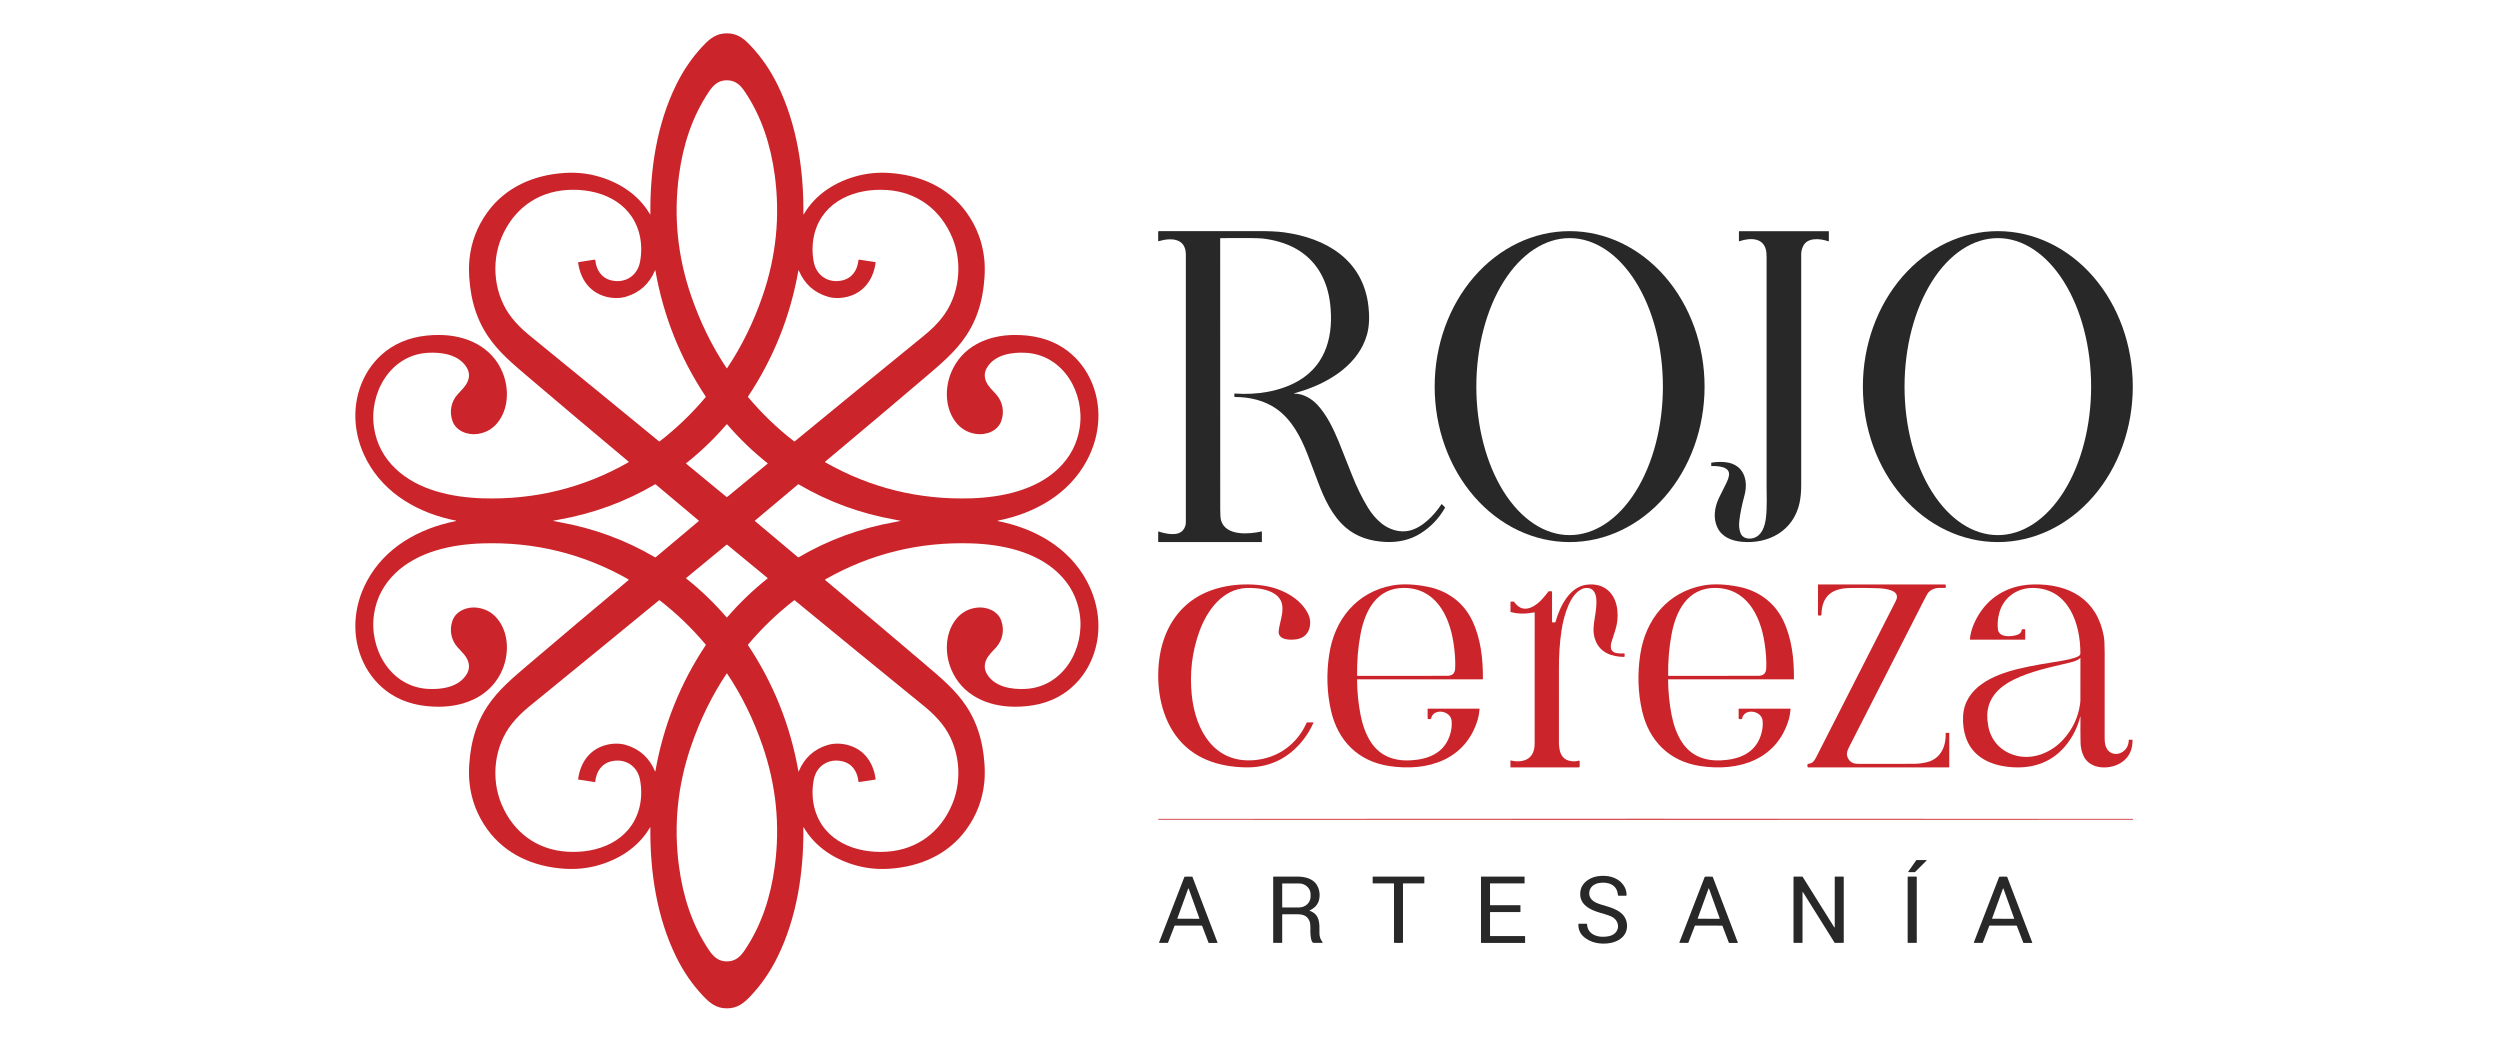 <svg xmlns="http://www.w3.org/2000/svg" width="200" height="84" viewBox="0 0 200 84" fill="none"><path d="M146.263 19.301C145.62 19.078 144.58 18.962 144.238 19.716C144.143 19.925 144.096 20.129 144.096 20.328C144.095 31.602 144.095 37.761 144.096 38.803C144.097 39.349 144.052 39.832 143.96 40.251C143.474 42.457 141.494 43.542 139.343 43.344C138.55 43.27 137.766 42.976 137.396 42.213C137.04 41.477 137.154 40.618 137.504 39.86C137.606 39.639 137.805 39.239 138.101 38.66C138.206 38.455 138.277 38.255 138.313 38.062C138.457 37.306 137.391 37.274 136.919 37.283C136.913 37.283 136.908 37.281 136.904 37.277C136.9 37.273 136.898 37.268 136.898 37.262V37.031C136.898 37.026 136.899 37.022 136.902 37.018C136.905 37.015 136.909 37.013 136.913 37.012C137.275 36.955 137.627 36.94 137.971 36.969C139.441 37.088 139.907 38.34 139.557 39.636C139.358 40.371 139.222 41.037 139.149 41.635C139.1 42.03 139.133 42.373 139.247 42.663C139.407 43.068 139.895 43.157 140.276 43.044C140.955 42.844 141.182 42.114 141.266 41.492C141.381 40.63 141.328 39.445 141.327 38.899C141.322 36.749 141.322 30.643 141.327 20.582C141.327 20.407 141.321 20.275 141.311 20.184C141.17 18.997 140.04 18.994 139.161 19.297C139.156 19.299 139.15 19.299 139.144 19.299C139.139 19.298 139.133 19.296 139.129 19.292C139.124 19.289 139.12 19.284 139.118 19.279C139.115 19.274 139.114 19.268 139.114 19.263V18.533C139.114 18.527 139.115 18.523 139.116 18.518C139.118 18.513 139.121 18.509 139.125 18.505C139.128 18.502 139.133 18.499 139.137 18.497C139.142 18.495 139.147 18.494 139.152 18.494H146.287C146.293 18.494 146.298 18.496 146.302 18.5C146.306 18.504 146.308 18.509 146.308 18.515V19.268C146.308 19.274 146.307 19.279 146.304 19.284C146.302 19.289 146.298 19.293 146.294 19.297C146.29 19.3 146.284 19.302 146.279 19.303C146.274 19.303 146.268 19.303 146.263 19.301Z" fill="#282828"></path><path d="M103.539 31.493C104.241 31.48 104.936 31.889 105.398 32.392C106.153 33.214 106.656 34.273 107.082 35.289C107.2 35.57 107.56 36.478 108.163 38.013C108.536 38.963 108.96 39.829 109.434 40.61C109.739 41.112 110.102 41.533 110.523 41.873C111.132 42.363 111.966 42.631 112.74 42.454C113.793 42.214 114.732 41.219 115.324 40.33C115.325 40.328 115.326 40.327 115.328 40.326C115.329 40.325 115.331 40.325 115.332 40.324C115.334 40.324 115.336 40.324 115.337 40.325C115.339 40.325 115.34 40.326 115.341 40.328L115.606 40.592C115.609 40.595 115.61 40.598 115.611 40.602C115.611 40.605 115.61 40.609 115.609 40.611C115.107 41.489 114.44 42.184 113.606 42.696C112.791 43.197 111.849 43.403 110.858 43.357C109.656 43.301 108.547 42.971 107.645 42.191C106.581 41.27 105.945 39.914 105.434 38.545C105.052 37.521 104.77 36.774 104.586 36.306C104.052 34.942 103.328 33.558 102.111 32.704C101.159 32.036 99.989 31.762 98.794 31.759C98.782 31.758 98.769 31.753 98.761 31.744C98.752 31.735 98.747 31.723 98.747 31.711V31.526C98.747 31.52 98.748 31.514 98.75 31.508C98.753 31.503 98.756 31.497 98.76 31.494C98.765 31.489 98.77 31.486 98.776 31.484C98.781 31.482 98.787 31.482 98.793 31.482C100.498 31.608 102.411 31.33 103.903 30.452C106.145 29.133 106.698 26.73 106.411 24.293C106.209 22.569 105.456 21.051 103.985 20.086C103.187 19.562 102.239 19.258 101.262 19.113C100.945 19.066 100.519 19.043 99.985 19.044C98.877 19.046 98.1 19.048 97.654 19.049C97.644 19.049 97.633 19.054 97.626 19.061C97.618 19.069 97.614 19.079 97.614 19.09C97.621 28.636 97.622 35.867 97.618 40.781C97.618 41.21 97.643 41.505 97.695 41.667C98.089 42.897 99.953 42.741 100.918 42.515C100.922 42.514 100.926 42.514 100.93 42.515C100.934 42.516 100.938 42.517 100.941 42.52C100.944 42.523 100.947 42.526 100.949 42.53C100.951 42.534 100.952 42.538 100.952 42.542V43.334C100.952 43.338 100.951 43.342 100.949 43.346C100.948 43.349 100.946 43.353 100.943 43.356C100.94 43.358 100.936 43.361 100.933 43.362C100.929 43.364 100.925 43.364 100.921 43.364H92.692C92.688 43.364 92.683 43.364 92.678 43.362C92.674 43.36 92.669 43.357 92.666 43.353C92.662 43.35 92.66 43.346 92.658 43.341C92.656 43.336 92.655 43.331 92.655 43.326V42.547C92.655 42.543 92.656 42.538 92.658 42.534C92.66 42.53 92.663 42.527 92.667 42.524C92.67 42.522 92.674 42.52 92.679 42.519C92.683 42.519 92.688 42.519 92.692 42.52C93.212 42.699 94.204 42.922 94.626 42.431C94.787 42.244 94.868 42.026 94.868 41.777C94.868 36.522 94.868 29.388 94.868 20.376C94.868 19.038 93.677 18.999 92.697 19.296C92.692 19.298 92.687 19.298 92.682 19.297C92.677 19.296 92.672 19.294 92.668 19.291C92.663 19.288 92.66 19.284 92.658 19.28C92.655 19.275 92.654 19.27 92.654 19.265V18.538C92.654 18.526 92.659 18.514 92.668 18.505C92.677 18.497 92.688 18.492 92.701 18.492C97.331 18.496 99.977 18.496 100.641 18.491C101.508 18.485 102.196 18.517 102.704 18.585C106.109 19.044 109.052 20.793 109.475 24.497C109.56 25.233 109.56 26.051 109.362 26.759C108.711 29.085 106.493 30.494 104.341 31.221C104.153 31.284 103.884 31.366 103.535 31.468C103.531 31.468 103.528 31.47 103.526 31.473C103.524 31.475 103.523 31.479 103.524 31.482C103.524 31.486 103.526 31.489 103.529 31.491C103.532 31.493 103.535 31.494 103.539 31.493Z" fill="#282828"></path><path d="M125.569 18.491C128.433 18.491 131.179 19.802 133.204 22.134C135.228 24.467 136.366 27.63 136.366 30.929C136.366 34.228 135.228 37.392 133.204 39.724C131.179 42.057 128.433 43.367 125.569 43.367C122.706 43.367 119.96 42.057 117.935 39.724C115.91 37.392 114.773 34.228 114.773 30.929C114.773 27.63 115.91 24.467 117.935 22.134C119.96 19.802 122.706 18.491 125.569 18.491ZM125.569 19.049C123.59 19.049 121.692 20.3 120.292 22.528C118.893 24.756 118.107 27.778 118.107 30.929C118.107 34.08 118.893 37.102 120.292 39.33C121.692 41.558 123.59 42.809 125.569 42.809C127.549 42.809 129.447 41.558 130.846 39.33C132.246 37.102 133.032 34.08 133.032 30.929C133.032 27.778 132.246 24.756 130.846 22.528C129.447 20.3 127.549 19.049 125.569 19.049Z" fill="#282828"></path><path d="M159.827 18.491C161.244 18.491 162.648 18.813 163.958 19.438C165.268 20.063 166.458 20.979 167.461 22.134C168.463 23.289 169.259 24.66 169.801 26.169C170.344 27.678 170.623 29.296 170.623 30.929C170.623 32.562 170.344 34.18 169.801 35.689C169.259 37.198 168.463 38.569 167.461 39.724C166.458 40.879 165.268 41.795 163.958 42.42C162.648 43.045 161.244 43.367 159.827 43.367C156.963 43.367 154.217 42.057 152.192 39.724C150.168 37.392 149.03 34.228 149.03 30.929C149.03 27.63 150.168 24.467 152.192 22.134C154.217 19.802 156.963 18.491 159.827 18.491ZM159.827 19.049C157.847 19.049 155.949 20.3 154.549 22.528C153.15 24.756 152.363 27.778 152.363 30.929C152.363 34.08 153.15 37.102 154.549 39.33C155.949 41.558 157.847 42.809 159.827 42.809C161.806 42.809 163.704 41.558 165.104 39.33C165.797 38.227 166.347 36.917 166.722 35.475C167.097 34.034 167.29 32.489 167.29 30.929C167.29 27.778 166.504 24.756 165.104 22.528C163.704 20.3 161.806 19.049 159.827 19.049Z" fill="#282828"></path><path d="M139.092 56.714C139.092 56.709 139.094 56.704 139.097 56.701C139.101 56.698 139.105 56.696 139.11 56.696H143.212C143.217 56.696 143.222 56.697 143.226 56.699C143.23 56.7 143.234 56.703 143.237 56.707C143.241 56.71 143.243 56.714 143.244 56.719C143.246 56.723 143.246 56.728 143.246 56.733C143.215 57.055 143.173 57.312 143.118 57.503C142.184 60.767 139.119 61.76 135.998 61.279C133.534 60.9 131.911 59.261 131.364 56.853C131.036 55.41 130.988 53.916 131.219 52.369C131.641 49.547 133.425 47.356 136.284 46.833C137.166 46.672 138.198 46.761 139.098 46.94C140.653 47.249 141.944 48.169 142.647 49.615C143.347 51.055 143.529 52.71 143.515 54.325C143.515 54.331 143.512 54.337 143.508 54.341C143.504 54.345 143.499 54.347 143.493 54.347H133.464C133.459 54.347 133.455 54.349 133.452 54.352C133.449 54.355 133.447 54.359 133.447 54.364C133.458 55.361 133.551 56.305 133.727 57.197C133.881 57.979 134.15 58.772 134.576 59.406C135.26 60.422 136.302 60.895 137.704 60.828C139.109 60.76 140.366 60.271 140.848 58.882C140.994 58.462 141.048 58.055 141.01 57.661C140.932 56.839 139.55 56.623 139.37 57.474C139.367 57.488 139.36 57.501 139.349 57.51C139.339 57.52 139.326 57.527 139.312 57.529C139.257 57.537 139.2 57.536 139.139 57.525C139.126 57.523 139.114 57.516 139.105 57.506C139.097 57.496 139.092 57.483 139.092 57.47V56.714ZM133.488 54.07C136.454 54.069 138.845 54.067 140.663 54.065C141.067 54.065 141.279 53.868 141.298 53.475C141.327 52.874 141.282 52.184 141.161 51.406C140.825 49.236 139.723 47.033 137.19 47.034C135.002 47.034 134.079 48.876 133.728 50.725C133.529 51.776 133.437 52.879 133.452 54.034C133.452 54.044 133.456 54.053 133.463 54.06C133.47 54.066 133.479 54.07 133.488 54.07Z" fill="#CB242B"></path><path d="M105.068 57.794C105.07 57.794 105.072 57.795 105.074 57.796C105.076 57.797 105.077 57.798 105.078 57.8C105.079 57.802 105.08 57.803 105.08 57.805C105.08 57.807 105.079 57.809 105.078 57.811C104.749 58.554 104.303 59.208 103.74 59.773C102.639 60.881 101.255 61.413 99.695 61.39C97.459 61.358 95.362 60.671 94.024 58.792C92.817 57.096 92.478 54.805 92.739 52.762C92.993 50.773 93.9 48.975 95.588 47.873C97.094 46.889 99.115 46.601 100.911 46.826C102.289 46.998 103.832 47.682 104.558 48.939C104.723 49.223 104.808 49.498 104.815 49.763C104.832 50.436 104.495 50.985 103.819 51.124C103.326 51.226 102.211 51.252 102.295 50.472C102.36 49.854 102.649 49.179 102.59 48.507C102.474 47.213 100.729 46.996 99.718 47.039C97.796 47.12 96.56 48.845 95.962 50.485C95.36 52.138 95.155 53.861 95.347 55.655C95.645 58.437 97.149 61.096 100.362 60.81C102.251 60.642 103.771 59.534 104.537 57.807C104.538 57.803 104.541 57.8 104.545 57.798C104.548 57.796 104.552 57.794 104.556 57.794H105.068Z" fill="#CB242B"></path><path d="M114.21 56.713C114.21 56.708 114.212 56.704 114.215 56.7C114.219 56.697 114.223 56.695 114.228 56.695L118.331 56.693C118.335 56.693 118.34 56.694 118.344 56.696C118.349 56.698 118.352 56.701 118.356 56.704C118.359 56.708 118.361 56.712 118.363 56.716C118.364 56.721 118.365 56.725 118.364 56.73C118.334 57.052 118.291 57.309 118.236 57.501C117.304 60.765 114.24 61.76 111.118 61.28C108.654 60.901 107.029 59.264 106.481 56.856C106.153 55.413 106.104 53.919 106.334 52.372C106.755 49.549 108.539 47.358 111.398 46.834C112.28 46.672 113.312 46.76 114.212 46.939C115.767 47.248 117.059 48.167 117.762 49.613C118.462 51.053 118.646 52.708 118.632 54.323C118.632 54.328 118.629 54.334 118.625 54.338C118.621 54.342 118.616 54.344 118.61 54.344L108.581 54.349C108.576 54.349 108.572 54.351 108.569 54.354C108.566 54.357 108.564 54.361 108.564 54.365C108.575 55.363 108.669 56.307 108.845 57.199C108.999 57.981 109.269 58.773 109.695 59.407C110.379 60.423 111.422 60.896 112.824 60.828C114.229 60.759 115.485 60.271 115.967 58.881C116.113 58.461 116.167 58.054 116.129 57.66C116.05 56.838 114.669 56.623 114.488 57.473C114.485 57.487 114.478 57.5 114.468 57.51C114.457 57.52 114.444 57.526 114.43 57.528C114.376 57.536 114.318 57.535 114.257 57.525C114.244 57.522 114.232 57.516 114.224 57.505C114.215 57.495 114.21 57.482 114.21 57.469V56.713ZM108.602 54.07C111.568 54.069 113.96 54.068 115.778 54.066C116.182 54.065 116.394 53.869 116.413 53.476C116.443 52.875 116.397 52.185 116.276 51.406C115.94 49.236 114.839 47.033 112.305 47.034C110.117 47.034 109.194 48.875 108.843 50.725C108.644 51.776 108.552 52.879 108.567 54.034C108.567 54.044 108.571 54.053 108.577 54.06C108.584 54.066 108.593 54.07 108.602 54.07Z" fill="#CB242B"></path><path d="M122.737 48.989C122.723 48.991 122.64 49.005 122.488 49.031C121.934 49.125 121.396 49.105 120.873 48.971C120.863 48.968 120.854 48.962 120.848 48.954C120.842 48.946 120.838 48.936 120.839 48.926V48.172C120.839 48.161 120.843 48.15 120.851 48.143C120.858 48.135 120.869 48.13 120.88 48.13H121.09C121.1 48.13 121.109 48.133 121.118 48.138C121.126 48.143 121.133 48.15 121.138 48.158C121.173 48.219 121.244 48.302 121.351 48.407C122.036 49.078 122.931 48.442 123.425 47.871C123.661 47.598 123.805 47.42 123.856 47.338C123.862 47.327 123.872 47.318 123.883 47.312C123.894 47.306 123.907 47.302 123.919 47.302H124.12C124.126 47.302 124.131 47.303 124.136 47.306C124.142 47.308 124.146 47.311 124.151 47.315C124.155 47.319 124.158 47.324 124.16 47.329C124.162 47.334 124.163 47.34 124.163 47.346V49.748C124.163 49.754 124.164 49.759 124.166 49.764C124.168 49.769 124.172 49.774 124.175 49.778C124.179 49.782 124.184 49.785 124.189 49.787C124.194 49.789 124.2 49.79 124.205 49.79H124.387C124.399 49.79 124.412 49.786 124.422 49.778C124.432 49.77 124.439 49.76 124.443 49.747C124.77 48.56 125.551 46.931 126.953 46.773C128.336 46.617 129.228 47.442 129.385 48.783C129.451 49.351 129.39 49.917 129.203 50.482C129.033 50.992 128.937 51.288 128.915 51.372C128.692 52.223 129.24 52.311 129.905 52.271C129.914 52.271 129.922 52.272 129.93 52.274C129.937 52.277 129.945 52.282 129.951 52.287C129.957 52.293 129.961 52.3 129.965 52.307C129.968 52.315 129.97 52.323 129.97 52.331V52.492C129.97 52.5 129.968 52.508 129.965 52.516C129.962 52.523 129.957 52.53 129.951 52.536C129.946 52.541 129.939 52.546 129.931 52.549C129.924 52.552 129.916 52.553 129.907 52.553C128.954 52.535 128.053 52.232 127.662 51.295C127.212 50.218 127.755 49.32 127.71 48.011C127.688 47.351 127.368 46.893 126.648 47.08C126.58 47.098 126.475 47.154 126.333 47.251C125.95 47.511 125.653 47.998 125.473 48.425C125.215 49.037 125.031 49.707 124.921 50.437C124.779 51.375 124.709 52.404 124.713 53.523C124.713 53.579 124.714 55.584 124.714 59.539C124.714 59.594 124.725 59.7 124.748 59.858C124.85 60.589 125.274 60.938 126.02 60.905C126.098 60.902 126.185 60.885 126.281 60.854C126.292 60.851 126.303 60.85 126.314 60.852C126.326 60.853 126.336 60.858 126.345 60.864C126.355 60.871 126.362 60.88 126.367 60.89C126.372 60.9 126.375 60.911 126.375 60.922V61.299C126.375 61.323 126.365 61.347 126.348 61.364C126.33 61.382 126.306 61.392 126.282 61.392H120.848C120.845 61.392 120.841 61.39 120.839 61.388C120.836 61.385 120.835 61.382 120.835 61.378V60.845C120.835 60.843 120.835 60.841 120.836 60.84C120.837 60.838 120.838 60.837 120.839 60.836C120.841 60.835 120.842 60.834 120.844 60.834C120.845 60.833 120.847 60.834 120.849 60.834C121.174 60.918 121.49 60.929 121.795 60.87C122.487 60.733 122.772 60.174 122.772 59.507C122.772 55.751 122.772 52.255 122.774 49.021C122.774 49.016 122.773 49.012 122.771 49.008C122.769 49.004 122.766 49 122.762 48.997C122.759 48.994 122.755 48.992 122.75 48.99C122.746 48.989 122.741 48.989 122.737 48.989Z" fill="#CB242B"></path><path d="M155.942 61.36C155.942 61.368 155.939 61.376 155.933 61.382C155.927 61.388 155.919 61.391 155.911 61.391H144.66C144.643 61.391 144.627 61.384 144.615 61.373C144.603 61.361 144.597 61.345 144.597 61.328V61.167C144.597 61.152 144.602 61.138 144.612 61.127C144.623 61.116 144.636 61.109 144.651 61.108C144.986 61.082 145.133 60.895 145.294 60.579C147.822 55.613 149.946 51.445 151.666 48.073C152.119 47.183 150.763 47.08 150.259 47.06C149.491 47.031 148.732 47.024 147.983 47.039C146.535 47.071 145.746 47.694 145.716 49.178C145.716 49.196 145.709 49.213 145.696 49.225C145.684 49.238 145.667 49.245 145.65 49.245H145.502C145.485 49.245 145.468 49.238 145.456 49.226C145.444 49.214 145.438 49.197 145.438 49.18V46.781C145.438 46.774 145.44 46.767 145.445 46.763C145.45 46.758 145.457 46.755 145.464 46.755H155.6C155.617 46.755 155.633 46.762 155.644 46.773C155.656 46.785 155.663 46.801 155.663 46.818V46.973C155.663 46.981 155.661 46.99 155.658 46.997C155.655 47.005 155.65 47.012 155.644 47.018C155.638 47.024 155.631 47.029 155.623 47.032C155.615 47.035 155.606 47.036 155.598 47.036C155.051 47.025 154.668 46.999 154.285 47.383C154.221 47.448 154.087 47.682 153.884 48.083C153.716 48.417 151.741 52.289 147.96 59.698C147.756 60.097 147.654 60.378 147.891 60.746C148.091 61.056 148.373 61.111 148.762 61.112C151.324 61.114 152.836 61.111 153.298 61.101C153.511 61.097 153.774 61.061 154.084 60.993C155.238 60.742 155.698 59.734 155.65 58.644C155.65 58.642 155.65 58.641 155.651 58.639C155.652 58.637 155.653 58.635 155.654 58.634C155.655 58.633 155.657 58.632 155.659 58.631C155.66 58.63 155.662 58.63 155.664 58.63H155.922C155.925 58.63 155.927 58.63 155.93 58.631C155.932 58.632 155.935 58.634 155.936 58.636C155.938 58.638 155.94 58.64 155.941 58.642C155.942 58.645 155.942 58.647 155.942 58.65V61.36Z" fill="#CB242B"></path><path d="M166.414 57.35C166.19 58.238 165.778 59.034 165.178 59.737C163.965 61.157 162.261 61.577 160.459 61.323C159.007 61.118 157.764 60.433 157.272 59.003C157.094 58.485 157.018 57.926 157.045 57.325C157.15 54.974 159.491 53.99 161.44 53.517C162.667 53.218 163.749 53.064 165.009 52.851C165.411 52.783 165.753 52.702 166.036 52.606C166.154 52.566 166.256 52.515 166.344 52.451C166.37 52.432 166.392 52.407 166.407 52.377C166.422 52.348 166.43 52.316 166.43 52.283C166.443 49.955 165.529 47.106 162.7 47.036C161.396 47.003 160.284 47.764 159.939 49.04C159.82 49.482 159.784 49.914 159.831 50.337C159.907 51.034 160.928 50.938 161.372 50.792C161.589 50.722 161.711 50.59 161.738 50.398C161.741 50.381 161.75 50.365 161.763 50.353C161.777 50.341 161.794 50.335 161.812 50.335H161.958C161.966 50.335 161.973 50.336 161.98 50.339C161.987 50.342 161.994 50.347 161.999 50.352C162.005 50.357 162.009 50.364 162.012 50.371C162.015 50.378 162.016 50.386 162.016 50.393V51.143C162.016 51.151 162.013 51.158 162.008 51.163C162.003 51.169 161.996 51.172 161.988 51.172H157.616C157.613 51.172 157.61 51.171 157.607 51.17C157.604 51.169 157.601 51.167 157.599 51.164C157.596 51.162 157.595 51.159 157.594 51.156C157.593 51.153 157.592 51.15 157.592 51.146C157.643 50.457 157.943 49.743 158.312 49.15C159.296 47.57 160.88 46.783 162.72 46.754C165.557 46.71 167.753 47.95 168.299 50.873C168.35 51.144 168.374 51.596 168.374 52.23C168.371 53.972 168.371 56.166 168.372 58.812C168.372 59.229 168.358 59.521 168.521 59.845C168.768 60.34 169.35 60.45 169.8 60.155C170.125 59.942 170.293 59.622 170.304 59.194C170.304 59.19 170.305 59.186 170.308 59.182C170.311 59.179 170.316 59.178 170.32 59.178H170.591C170.594 59.178 170.597 59.179 170.6 59.181C170.602 59.183 170.603 59.186 170.603 59.189C170.611 59.983 170.323 60.581 169.742 60.98C168.841 61.6 167.186 61.603 166.673 60.453C166.527 60.126 166.45 59.772 166.443 59.392C166.431 58.78 166.43 58.1 166.438 57.353C166.439 57.35 166.438 57.347 166.436 57.344C166.434 57.342 166.431 57.34 166.428 57.34C166.425 57.339 166.422 57.34 166.419 57.342C166.416 57.344 166.415 57.347 166.414 57.35ZM166.413 52.645C166.229 52.839 165.814 52.953 165.556 53.014C163.977 53.39 162.438 53.703 161.058 54.391C159.915 54.961 159.034 55.836 158.979 57.167C158.97 57.408 158.993 57.695 159.049 58.026C159.26 59.269 160.1 60.154 161.324 60.46C162.687 60.801 164.139 60.181 165.057 59.166C165.799 58.346 166.247 57.41 166.4 56.358C166.421 56.218 166.431 56.09 166.432 55.974C166.438 55.084 166.438 53.977 166.433 52.653C166.433 52.651 166.432 52.648 166.431 52.647C166.43 52.645 166.428 52.643 166.426 52.642C166.424 52.641 166.421 52.641 166.419 52.642C166.417 52.642 166.415 52.643 166.413 52.645Z" fill="#CB242B"></path><path d="M58.15 2.667C58.979 2.667 59.486 3.063 60.042 3.65C60.906 4.56 61.629 5.611 62.212 6.8C63.761 9.967 64.304 13.589 64.271 17.138C64.271 17.141 64.272 17.145 64.274 17.147C64.276 17.15 64.279 17.152 64.282 17.153C64.286 17.154 64.289 17.154 64.292 17.152C64.296 17.151 64.298 17.148 64.3 17.145C65.23 15.54 66.845 14.526 68.616 14.066C69.427 13.855 70.273 13.779 71.155 13.837C73.614 13.998 75.851 14.978 77.297 16.965C78.124 18.102 78.607 19.365 78.745 20.755C78.835 21.649 78.748 22.741 78.584 23.615C78.359 24.817 77.931 25.893 77.3 26.843C76.427 28.16 75.277 29.109 73.88 30.298C71.44 32.374 68.822 34.583 66.025 36.922C66.02 36.927 66.016 36.932 66.013 36.938C66.011 36.945 66.01 36.952 66.011 36.958C66.011 36.965 66.013 36.971 66.017 36.977C66.021 36.983 66.026 36.988 66.032 36.991C69.644 39.041 73.541 39.999 77.722 39.864C80.134 39.786 82.856 39.223 84.664 37.488C85.606 36.583 86.176 35.5 86.374 34.237C86.807 31.462 85.086 28.392 82.065 28.223C80.966 28.161 79.585 28.361 78.961 29.407C78.759 29.747 78.725 30.099 78.871 30.479C79.029 30.893 79.368 31.188 79.686 31.541C80.22 32.135 80.364 32.934 80.104 33.676C79.822 34.484 78.889 34.833 78.085 34.716C77.348 34.608 76.767 34.239 76.343 33.609C75.598 32.502 75.597 31.009 76.092 29.803C76.946 27.722 79.006 26.805 81.163 26.797C82.559 26.792 83.901 27.072 85.055 27.825C86.971 29.075 87.977 31.318 87.866 33.585C87.811 34.715 87.504 35.801 86.947 36.844C85.505 39.543 82.768 41.072 79.82 41.652C79.819 41.652 79.817 41.653 79.816 41.655C79.814 41.656 79.813 41.658 79.812 41.661C79.812 41.661 79.812 41.664 79.812 41.668C79.812 41.671 79.812 41.673 79.812 41.674C79.813 41.676 79.814 41.679 79.816 41.68C79.817 41.682 79.819 41.683 79.82 41.684C82.768 42.263 85.505 43.792 86.947 46.491C87.504 47.534 87.811 48.62 87.866 49.75C87.977 52.017 86.971 54.26 85.055 55.51C83.901 56.263 82.559 56.544 81.163 56.538C79.006 56.53 76.946 55.614 76.092 53.532C75.597 52.327 75.598 50.833 76.343 49.726C76.767 49.096 77.348 48.727 78.085 48.619C78.889 48.502 79.822 48.851 80.104 49.659C80.364 50.401 80.22 51.2 79.686 51.794C79.368 52.148 79.029 52.442 78.871 52.856C78.725 53.237 78.759 53.589 78.961 53.928C79.585 54.974 80.966 55.174 82.065 55.112C85.086 54.943 86.807 51.873 86.374 49.098C86.176 47.836 85.606 46.752 84.664 45.847C82.856 44.112 80.134 43.549 77.722 43.471C73.541 43.336 69.644 44.294 66.032 46.344C66.026 46.348 66.021 46.352 66.017 46.358C66.013 46.364 66.011 46.37 66.011 46.377C66.01 46.384 66.011 46.391 66.013 46.397C66.016 46.403 66.02 46.409 66.025 46.413C68.822 48.752 71.44 50.961 73.88 53.038C75.277 54.227 76.427 55.176 77.3 56.492C77.931 57.442 78.359 58.518 78.584 59.721C78.748 60.594 78.835 61.686 78.745 62.58C78.607 63.97 78.124 65.234 77.297 66.371C75.851 68.357 73.614 69.337 71.155 69.499C70.273 69.557 69.427 69.48 68.616 69.269C66.845 68.809 65.23 67.796 64.3 66.19C64.298 66.187 64.296 66.184 64.292 66.183C64.289 66.182 64.286 66.181 64.282 66.182C64.279 66.183 64.276 66.185 64.274 66.188C64.272 66.191 64.271 66.194 64.271 66.197C64.304 69.746 63.761 73.368 62.212 76.535C61.629 77.725 60.906 78.775 60.043 79.685C59.486 80.273 58.979 80.668 58.15 80.668C57.321 80.668 56.815 80.273 56.257 79.685C55.394 78.775 54.671 77.725 54.088 76.535C52.539 73.368 51.996 69.746 52.029 66.197C52.029 66.194 52.028 66.191 52.026 66.188C52.024 66.185 52.021 66.183 52.018 66.182C52.014 66.181 52.011 66.182 52.008 66.183C52.005 66.184 52.002 66.187 52.001 66.19C51.071 67.796 49.456 68.809 47.684 69.269C46.873 69.48 46.027 69.557 45.145 69.499C42.687 69.337 40.449 68.357 39.003 66.371C38.176 65.234 37.693 63.97 37.555 62.58C37.466 61.686 37.552 60.594 37.716 59.721C37.941 58.518 38.369 57.442 39 56.492C39.873 55.176 41.023 54.227 42.42 53.038C44.861 50.961 47.479 48.752 50.275 46.413C50.28 46.409 50.284 46.403 50.287 46.397C50.289 46.391 50.29 46.384 50.29 46.377C50.289 46.37 50.287 46.364 50.283 46.358C50.279 46.352 50.274 46.348 50.268 46.344C46.656 44.294 42.759 43.336 38.578 43.471C36.166 43.549 33.445 44.112 31.636 45.847C30.694 46.752 30.124 47.836 29.927 49.098C29.493 51.873 31.214 54.943 34.235 55.112C35.334 55.174 36.715 54.974 37.339 53.928C37.541 53.589 37.575 53.237 37.429 52.856C37.271 52.442 36.932 52.148 36.615 51.794C36.081 51.2 35.936 50.401 36.196 49.659C36.478 48.851 37.412 48.502 38.215 48.619C38.952 48.727 39.533 49.096 39.957 49.726C40.703 50.833 40.703 52.327 40.209 53.532C39.354 55.614 37.294 56.53 35.137 56.538C33.741 56.544 32.399 56.263 31.245 55.51C29.329 54.26 28.324 52.017 28.434 49.75C28.49 48.62 28.796 47.534 29.353 46.491C30.795 43.792 33.532 42.263 36.48 41.684C36.481 41.683 36.483 41.682 36.484 41.68C36.486 41.679 36.487 41.676 36.488 41.674C36.488 41.673 36.488 41.671 36.488 41.668C36.488 41.664 36.488 41.662 36.488 41.661C36.487 41.659 36.486 41.657 36.484 41.655C36.483 41.653 36.481 41.652 36.48 41.652C33.532 41.072 30.795 39.543 29.353 36.844C28.796 35.801 28.49 34.715 28.434 33.585C28.324 31.318 29.329 29.075 31.245 27.825C32.399 27.072 33.741 26.792 35.137 26.797C37.294 26.805 39.354 27.722 40.209 29.803C40.703 31.009 40.703 32.502 39.957 33.609C39.533 34.239 38.952 34.608 38.215 34.716C37.412 34.833 36.478 34.484 36.196 33.676C35.936 32.934 36.081 32.135 36.615 31.541C36.932 31.188 37.271 30.893 37.429 30.479C37.575 30.099 37.541 29.747 37.339 29.407C36.715 28.361 35.334 28.161 34.235 28.223C31.214 28.392 29.493 31.462 29.927 34.237C30.124 35.5 30.694 36.583 31.636 37.488C33.445 39.223 36.166 39.786 38.578 39.864C42.759 39.999 46.656 39.041 50.268 36.991C50.274 36.988 50.279 36.983 50.283 36.977C50.287 36.971 50.289 36.965 50.29 36.958C50.29 36.952 50.289 36.945 50.287 36.938C50.284 36.932 50.28 36.927 50.275 36.922C47.479 34.583 44.861 32.374 42.42 30.298C41.023 29.109 39.873 28.16 39 26.843C38.369 25.893 37.941 24.817 37.716 23.615C37.552 22.741 37.466 21.649 37.555 20.755C37.693 19.365 38.176 18.102 39.003 16.965C40.449 14.978 42.687 13.998 45.145 13.837C46.027 13.779 46.873 13.855 47.684 14.066C49.456 14.526 51.071 15.54 52.001 17.145C52.002 17.148 52.005 17.151 52.008 17.152C52.011 17.154 52.014 17.154 52.018 17.153C52.021 17.152 52.024 17.15 52.026 17.147C52.028 17.145 52.029 17.141 52.029 17.138C51.996 13.589 52.538 9.967 54.088 6.8C54.67 5.611 55.393 4.56 56.257 3.65C56.814 3.063 57.321 2.667 58.15 2.667ZM58.153 29.46C58.169 29.46 58.164 29.459 58.169 29.452C59.332 27.718 60.279 25.79 61.009 23.668C62.097 20.508 62.42 17.29 61.98 14.013C61.656 11.613 60.942 9.353 59.59 7.338C59.23 6.801 58.834 6.422 58.15 6.422C57.465 6.422 57.071 6.801 56.71 7.338C55.358 9.353 54.643 11.613 54.32 14.013C53.879 17.29 54.203 20.508 55.291 23.668C56.021 25.79 56.968 27.718 58.13 29.452C58.135 29.459 58.13 29.46 58.153 29.46ZM52.428 21.629C52.427 21.627 52.426 21.624 52.423 21.622C52.421 21.62 52.419 21.619 52.416 21.619C52.413 21.618 52.41 21.619 52.408 21.62C52.405 21.622 52.403 21.624 52.402 21.627C51.955 22.7 51.185 23.402 50.093 23.733C49.53 23.904 48.896 23.862 48.374 23.706C47.108 23.325 46.42 22.273 46.248 21.002C46.247 20.995 46.249 20.987 46.254 20.981C46.258 20.975 46.265 20.97 46.272 20.969L47.569 20.771C47.575 20.77 47.581 20.77 47.587 20.772C47.594 20.774 47.599 20.776 47.604 20.78C47.609 20.784 47.614 20.789 47.617 20.794C47.62 20.8 47.622 20.806 47.622 20.812C47.708 21.636 48.143 22.267 48.951 22.441C50.026 22.673 50.98 22.061 51.196 20.978C51.347 20.223 51.333 19.381 51.128 18.634C50.419 16.051 47.848 15.032 45.342 15.2C42.915 15.363 41.049 16.777 40.115 19.017C39.252 21.086 39.542 23.662 40.959 25.442C41.337 25.917 41.794 26.373 42.329 26.809C46.261 30.012 49.723 32.844 52.716 35.305C52.725 35.312 52.735 35.316 52.746 35.316C52.758 35.316 52.768 35.312 52.777 35.305C54.125 34.262 55.351 33.083 56.453 31.77C56.459 31.763 56.462 31.755 56.463 31.746C56.463 31.737 56.461 31.728 56.456 31.721C54.413 28.651 53.071 25.287 52.428 21.629ZM63.873 21.629C63.23 25.286 61.887 28.649 59.844 31.719C59.839 31.727 59.837 31.735 59.837 31.744C59.838 31.753 59.841 31.762 59.847 31.769C60.95 33.082 62.175 34.26 63.523 35.303C63.531 35.31 63.542 35.314 63.553 35.314C63.564 35.314 63.575 35.31 63.584 35.303C66.577 32.842 70.039 30.011 73.971 26.808C74.505 26.372 74.962 25.917 75.34 25.442C76.757 23.662 77.047 21.086 76.185 19.018C75.251 16.778 73.386 15.364 70.958 15.201C68.453 15.032 65.883 16.051 65.173 18.633C64.968 19.381 64.954 20.223 65.105 20.978C65.321 22.06 66.275 22.673 67.35 22.441C68.157 22.267 68.592 21.636 68.678 20.812C68.678 20.806 68.68 20.8 68.684 20.794C68.687 20.789 68.691 20.784 68.696 20.78C68.701 20.776 68.707 20.774 68.713 20.772C68.719 20.77 68.725 20.77 68.731 20.771L70.028 20.969C70.035 20.97 70.042 20.975 70.047 20.981C70.051 20.987 70.053 20.995 70.052 21.002C69.88 22.273 69.192 23.325 67.926 23.705C67.404 23.862 66.771 23.904 66.207 23.732C65.116 23.401 64.346 22.699 63.899 21.626C63.898 21.623 63.896 21.621 63.893 21.62C63.891 21.618 63.888 21.618 63.885 21.618C63.882 21.618 63.88 21.619 63.877 21.621C63.875 21.623 63.874 21.626 63.873 21.629ZM58.151 33.941C58.14 33.941 58.133 33.943 58.13 33.947C57.147 35.088 56.068 36.125 54.893 37.058C54.89 37.06 54.888 37.063 54.886 37.066C54.885 37.069 54.884 37.073 54.884 37.076C54.884 37.08 54.885 37.083 54.886 37.086C54.888 37.089 54.89 37.092 54.892 37.094C56.343 38.291 57.416 39.175 58.109 39.747C58.124 39.759 58.136 39.764 58.148 39.764C58.161 39.764 58.175 39.759 58.189 39.747C58.883 39.175 59.956 38.292 61.407 37.095C61.41 37.093 61.412 37.09 61.413 37.087C61.415 37.084 61.416 37.081 61.416 37.077C61.415 37.074 61.415 37.071 61.413 37.068C61.411 37.065 61.409 37.062 61.407 37.06C60.232 36.126 59.153 35.088 58.172 33.947C58.168 33.943 58.161 33.941 58.151 33.941ZM44.221 41.667C44.221 41.673 44.393 41.708 44.739 41.77C47.49 42.26 50.044 43.198 52.4 44.583C52.409 44.588 52.419 44.591 52.43 44.59C52.441 44.589 52.451 44.585 52.459 44.578C54.099 43.202 55.247 42.237 55.904 41.683C55.905 41.682 55.906 41.678 55.907 41.673C55.907 41.671 55.908 41.668 55.908 41.664C55.908 41.664 55.907 41.662 55.907 41.661C55.906 41.656 55.905 41.652 55.904 41.651C55.247 41.097 54.099 40.132 52.458 38.756C52.45 38.749 52.44 38.745 52.429 38.744C52.419 38.743 52.408 38.746 52.399 38.751C50.044 40.136 47.49 41.075 44.739 41.566C44.393 41.628 44.221 41.661 44.221 41.667ZM72.073 41.668C72.073 41.662 71.9 41.628 71.554 41.566C68.804 41.075 66.251 40.137 63.896 38.752C63.887 38.746 63.877 38.744 63.866 38.745C63.856 38.746 63.846 38.75 63.838 38.757C62.197 40.132 61.049 41.096 60.393 41.65C60.391 41.651 60.39 41.654 60.389 41.66C60.389 41.662 60.389 41.663 60.389 41.664C60.389 41.668 60.389 41.671 60.389 41.673C60.39 41.678 60.391 41.681 60.393 41.682C61.049 42.236 62.197 43.201 63.836 44.577C63.844 44.584 63.855 44.588 63.865 44.589C63.876 44.59 63.886 44.587 63.895 44.582C66.251 43.198 68.804 42.26 71.554 41.77C71.9 41.708 72.073 41.674 72.073 41.668ZM58.151 49.393C58.16 49.393 58.167 49.391 58.17 49.388C59.152 48.247 60.231 47.21 61.406 46.276C61.409 46.274 61.411 46.271 61.412 46.268C61.414 46.265 61.415 46.262 61.415 46.258C61.415 46.255 61.414 46.252 61.413 46.249C61.411 46.245 61.409 46.243 61.407 46.24C59.956 45.044 58.883 44.16 58.189 43.589C58.175 43.577 58.161 43.572 58.148 43.572C58.137 43.572 58.124 43.577 58.11 43.589C57.416 44.16 56.343 45.044 54.892 46.24C54.89 46.243 54.888 46.245 54.886 46.249C54.885 46.252 54.884 46.255 54.884 46.258C54.884 46.262 54.885 46.265 54.886 46.268C54.888 46.271 54.89 46.274 54.893 46.276C56.068 47.21 57.147 48.247 58.128 49.388C58.132 49.391 58.139 49.393 58.151 49.393ZM52.428 61.705C53.071 58.048 54.414 54.684 56.457 51.614C56.462 51.606 56.464 51.597 56.464 51.588C56.463 51.579 56.459 51.571 56.454 51.564C55.351 50.251 54.126 49.072 52.778 48.029C52.769 48.022 52.758 48.018 52.747 48.018C52.736 48.018 52.725 48.022 52.717 48.029C49.723 50.49 46.261 53.322 42.329 56.526C41.794 56.962 41.337 57.417 40.959 57.892C39.541 59.673 39.252 62.249 40.114 64.318C41.049 66.558 42.914 67.972 45.342 68.135C47.848 68.303 50.419 67.285 51.128 64.701C51.333 63.954 51.347 63.111 51.196 62.356C50.98 61.274 50.026 60.661 48.951 60.894C48.143 61.068 47.708 61.699 47.622 62.523C47.622 62.529 47.62 62.535 47.617 62.54C47.614 62.546 47.609 62.551 47.604 62.554C47.599 62.558 47.594 62.561 47.587 62.562C47.581 62.564 47.575 62.564 47.569 62.563L46.272 62.365C46.265 62.364 46.258 62.36 46.254 62.354C46.249 62.348 46.247 62.34 46.248 62.332C46.42 61.062 47.108 60.01 48.374 59.629C48.896 59.472 49.53 59.43 50.093 59.602C51.185 59.933 51.955 60.635 52.402 61.708C52.403 61.711 52.405 61.713 52.408 61.714C52.41 61.716 52.413 61.716 52.416 61.716C52.419 61.716 52.421 61.715 52.423 61.713C52.426 61.711 52.427 61.708 52.428 61.705ZM63.873 61.706C63.874 61.709 63.875 61.711 63.877 61.713C63.88 61.715 63.882 61.716 63.885 61.717C63.888 61.717 63.891 61.716 63.893 61.715C63.896 61.713 63.898 61.711 63.899 61.709C64.346 60.636 65.115 59.934 66.207 59.602C66.77 59.431 67.404 59.473 67.926 59.63C69.192 60.01 69.88 61.062 70.052 62.332C70.053 62.34 70.051 62.348 70.047 62.354C70.042 62.36 70.035 62.364 70.028 62.365L68.731 62.564C68.725 62.565 68.719 62.565 68.713 62.563C68.707 62.562 68.701 62.559 68.696 62.555C68.691 62.551 68.687 62.547 68.684 62.541C68.68 62.535 68.678 62.529 68.678 62.523C68.592 61.7 68.157 61.069 67.349 60.894C66.274 60.662 65.32 61.274 65.105 62.357C64.954 63.112 64.968 63.954 65.173 64.702C65.882 67.285 68.453 68.303 70.958 68.134C73.386 67.971 75.251 66.557 76.185 64.317C77.047 62.248 76.757 59.673 75.34 57.892C74.962 57.417 74.505 56.962 73.97 56.526C70.038 53.323 66.576 50.492 63.583 48.032C63.574 48.025 63.563 48.021 63.552 48.021C63.541 48.02 63.531 48.024 63.522 48.031C62.174 49.075 60.949 50.253 59.846 51.566C59.841 51.573 59.837 51.582 59.837 51.591C59.836 51.6 59.838 51.609 59.843 51.616C61.886 54.686 63.23 58.049 63.873 61.706ZM58.153 53.879C58.131 53.879 58.136 53.88 58.131 53.887C56.968 55.62 56.022 57.548 55.291 59.67C54.204 62.83 53.88 66.047 54.321 69.323C54.644 71.723 55.358 73.982 56.71 75.997C57.071 76.534 57.465 76.913 58.15 76.913C58.834 76.913 59.229 76.534 59.59 75.997C60.941 73.983 61.656 71.723 61.979 69.323C62.42 66.047 62.097 62.83 61.009 59.671C60.279 57.549 59.333 55.621 58.17 53.887C58.165 53.88 58.17 53.879 58.153 53.879Z" fill="#CB242B"></path><path d="M131.648 65.501C144.634 65.501 157.619 65.504 170.604 65.511C170.632 65.511 170.647 65.521 170.647 65.542C170.647 65.564 170.632 65.574 170.604 65.574C157.619 65.581 144.634 65.584 131.648 65.584C118.663 65.584 105.678 65.58 92.693 65.574C92.665 65.574 92.651 65.563 92.651 65.542C92.651 65.521 92.665 65.511 92.693 65.511C105.678 65.504 118.663 65.501 131.648 65.501Z" fill="#CB242B"></path><path d="M153.188 69.769H152.681C152.676 69.769 152.672 69.768 152.668 69.766C152.664 69.763 152.661 69.76 152.659 69.756C152.657 69.752 152.656 69.748 152.657 69.743C152.657 69.739 152.658 69.734 152.661 69.731L153.304 68.815C153.306 68.812 153.309 68.809 153.312 68.807C153.316 68.806 153.32 68.805 153.324 68.805H154.104C154.109 68.805 154.114 68.806 154.118 68.809C154.122 68.811 154.125 68.815 154.127 68.82C154.128 68.824 154.129 68.829 154.128 68.834C154.127 68.838 154.125 68.843 154.121 68.846L153.205 69.762C153.203 69.764 153.2 69.766 153.197 69.767C153.194 69.768 153.191 69.769 153.188 69.769Z" fill="#282828"></path><path d="M126.311 73.901H126.919C126.931 73.901 126.942 73.905 126.95 73.913C126.958 73.921 126.963 73.932 126.964 73.943C127.007 74.858 128.012 75.062 128.748 74.886C129.642 74.672 129.671 73.638 128.853 73.297C128.265 73.052 127.644 72.99 127.069 72.624C126.532 72.281 126.325 71.806 126.449 71.201C126.572 70.606 127.19 70.203 127.772 70.107C128.54 69.981 129.351 70.128 129.845 70.768C130.039 71.02 130.133 71.302 130.126 71.616C130.126 71.627 130.121 71.638 130.113 71.645C130.105 71.653 130.095 71.658 130.083 71.658H129.495C129.479 71.658 129.463 71.651 129.451 71.64C129.439 71.629 129.431 71.614 129.43 71.597C129.379 70.774 128.646 70.521 127.924 70.64C127.482 70.712 127.139 71.007 127.137 71.474C127.135 71.983 127.617 72.221 128.053 72.353C128.891 72.607 130.076 72.853 130.159 73.967C130.218 74.777 129.624 75.277 128.883 75.43C128.089 75.593 127.167 75.438 126.605 74.852C126.379 74.616 126.266 74.314 126.266 73.945C126.266 73.933 126.271 73.922 126.279 73.914C126.288 73.905 126.299 73.901 126.311 73.901Z" fill="#282828"></path><path d="M95.074 70.129C95.17 70.129 95.263 70.131 95.352 70.134C95.363 70.135 95.374 70.139 95.383 70.145C95.392 70.152 95.399 70.161 95.403 70.171L97.4 75.404C97.402 75.407 97.402 75.411 97.402 75.415C97.401 75.419 97.4 75.423 97.398 75.426C97.396 75.429 97.393 75.432 97.39 75.433C97.386 75.435 97.383 75.436 97.379 75.436H96.709C96.704 75.436 96.698 75.435 96.694 75.431C96.689 75.428 96.686 75.424 96.684 75.418L96.168 74.066C96.166 74.061 96.163 74.058 96.159 74.055C96.155 74.052 96.151 74.051 96.147 74.051C96.084 74.05 95.724 74.049 95.066 74.047C94.409 74.046 94.049 74.046 93.986 74.047C93.982 74.047 93.977 74.048 93.973 74.051C93.97 74.053 93.967 74.057 93.965 74.061L93.443 75.412C93.441 75.417 93.438 75.422 93.433 75.425C93.428 75.428 93.423 75.43 93.418 75.43L92.748 75.427C92.744 75.427 92.74 75.426 92.737 75.424C92.734 75.423 92.731 75.42 92.729 75.417C92.726 75.413 92.725 75.41 92.725 75.406C92.724 75.402 92.725 75.398 92.726 75.394L94.745 70.17C94.749 70.16 94.756 70.15 94.765 70.144C94.774 70.137 94.785 70.134 94.796 70.133C94.885 70.13 94.978 70.129 95.074 70.129ZM94.19 73.471C94.189 73.474 94.189 73.477 94.189 73.481C94.19 73.484 94.191 73.488 94.193 73.491C94.195 73.493 94.198 73.496 94.201 73.497C94.204 73.499 94.207 73.5 94.211 73.5L95.931 73.502C95.934 73.502 95.938 73.501 95.941 73.5C95.944 73.498 95.946 73.496 95.948 73.493C95.95 73.49 95.951 73.487 95.952 73.484C95.953 73.481 95.952 73.477 95.951 73.474L95.095 71.089C95.093 71.084 95.091 71.081 95.087 71.078C95.083 71.076 95.079 71.074 95.075 71.074C95.07 71.074 95.066 71.076 95.062 71.078C95.058 71.081 95.056 71.084 95.054 71.089L94.19 73.471Z" fill="#282828"></path><path d="M104.777 72.831C104.774 72.833 104.771 72.835 104.77 72.838C104.768 72.841 104.767 72.845 104.767 72.848C104.767 72.852 104.768 72.855 104.77 72.858C104.772 72.861 104.775 72.863 104.779 72.864C105.61 73.164 105.562 73.893 105.555 74.64C105.552 74.916 105.632 75.156 105.797 75.36C105.802 75.366 105.806 75.374 105.807 75.382C105.808 75.391 105.806 75.399 105.803 75.406C105.799 75.414 105.793 75.42 105.786 75.425C105.779 75.429 105.771 75.432 105.762 75.432H105.13C105.093 75.432 105.057 75.421 105.026 75.401C104.995 75.381 104.971 75.352 104.956 75.318C104.814 75.001 104.827 74.558 104.832 74.222C104.835 73.995 104.813 73.822 104.765 73.701C104.559 73.184 104.145 73.126 103.602 73.143C103.344 73.151 103.013 73.151 102.609 73.143C102.604 73.143 102.6 73.144 102.596 73.145C102.592 73.147 102.589 73.149 102.586 73.152C102.583 73.155 102.58 73.159 102.579 73.162C102.577 73.166 102.576 73.17 102.576 73.174V75.402C102.576 75.41 102.573 75.418 102.568 75.423C102.562 75.429 102.555 75.432 102.547 75.432H101.879C101.876 75.432 101.873 75.431 101.87 75.43C101.867 75.429 101.864 75.427 101.862 75.425C101.86 75.423 101.858 75.42 101.857 75.417C101.856 75.414 101.855 75.411 101.855 75.408V70.151C101.855 70.149 101.856 70.146 101.857 70.143C101.858 70.141 101.859 70.138 101.862 70.136C101.864 70.134 101.866 70.133 101.869 70.132C101.871 70.13 101.874 70.13 101.877 70.13C102.995 70.129 103.633 70.128 103.791 70.127C104.388 70.125 105.067 70.288 105.367 70.831C105.563 71.186 105.617 71.564 105.529 71.964C105.446 72.346 105.195 72.635 104.777 72.831ZM102.576 70.7V72.571C102.576 72.577 102.579 72.583 102.583 72.588C102.587 72.592 102.593 72.595 102.6 72.595H103.929C104.172 72.595 104.405 72.504 104.577 72.342C104.749 72.18 104.846 71.961 104.846 71.733V71.538C104.846 71.309 104.749 71.09 104.577 70.928C104.405 70.767 104.172 70.676 103.929 70.676H102.6C102.593 70.676 102.587 70.678 102.583 70.683C102.579 70.687 102.576 70.693 102.576 70.7Z" fill="#282828"></path><path d="M111.88 70.13C112.569 70.128 113.251 70.128 113.924 70.129C113.93 70.129 113.936 70.132 113.94 70.136C113.944 70.14 113.947 70.146 113.947 70.152V70.649C113.947 70.656 113.944 70.662 113.939 70.667C113.935 70.671 113.928 70.674 113.922 70.674H112.266C112.259 70.674 112.252 70.677 112.247 70.682C112.242 70.687 112.239 70.694 112.239 70.701V75.402C112.24 75.409 112.237 75.416 112.232 75.421C112.228 75.426 112.221 75.429 112.215 75.43C112.192 75.432 112.08 75.433 111.879 75.433C111.678 75.433 111.566 75.432 111.544 75.43C111.537 75.429 111.531 75.426 111.526 75.421C111.521 75.416 111.519 75.409 111.519 75.402L111.52 70.701C111.52 70.694 111.517 70.687 111.512 70.682C111.507 70.677 111.501 70.674 111.493 70.674L109.838 70.674C109.835 70.674 109.831 70.673 109.828 70.672C109.825 70.67 109.823 70.669 109.82 70.666C109.818 70.664 109.816 70.661 109.815 70.658C109.814 70.655 109.813 70.652 109.813 70.649V70.151C109.813 70.148 109.814 70.145 109.815 70.142C109.816 70.14 109.817 70.137 109.82 70.135C109.822 70.133 109.824 70.132 109.827 70.13C109.829 70.129 109.832 70.129 109.835 70.129C110.509 70.127 111.19 70.127 111.88 70.13Z" fill="#282828"></path><path d="M121.941 70.674H119.228C119.221 70.674 119.215 70.677 119.21 70.682C119.205 70.687 119.202 70.693 119.202 70.7V72.391C119.202 72.398 119.205 72.405 119.21 72.409C119.215 72.414 119.221 72.417 119.228 72.417H121.611C121.618 72.417 121.625 72.42 121.63 72.425C121.635 72.43 121.637 72.436 121.637 72.443V72.938C121.637 72.945 121.635 72.951 121.63 72.956C121.625 72.961 121.618 72.964 121.611 72.964H119.228C119.221 72.964 119.215 72.967 119.21 72.972C119.205 72.976 119.202 72.983 119.202 72.99V74.86C119.202 74.867 119.205 74.874 119.21 74.879C119.215 74.883 119.221 74.886 119.228 74.886H121.982C121.989 74.886 121.995 74.889 122 74.894C122.005 74.899 122.008 74.905 122.008 74.912V75.407C122.008 75.41 122.007 75.414 122.006 75.417C122.005 75.42 122.003 75.423 122 75.425C121.998 75.428 121.995 75.43 121.992 75.431C121.989 75.432 121.985 75.433 121.982 75.433H118.506C118.502 75.433 118.499 75.432 118.496 75.431C118.492 75.43 118.49 75.428 118.487 75.425C118.485 75.423 118.483 75.42 118.481 75.417C118.48 75.414 118.479 75.41 118.479 75.407V70.155C118.479 70.151 118.48 70.148 118.481 70.145C118.483 70.142 118.485 70.139 118.487 70.136C118.49 70.134 118.492 70.132 118.496 70.131C118.499 70.129 118.502 70.129 118.506 70.129H121.941C121.944 70.129 121.948 70.129 121.951 70.131C121.954 70.132 121.957 70.134 121.959 70.136C121.962 70.139 121.964 70.142 121.965 70.145C121.966 70.148 121.967 70.151 121.967 70.155V70.648C121.967 70.655 121.964 70.662 121.959 70.667C121.955 70.671 121.948 70.674 121.941 70.674Z" fill="#282828"></path><path d="M136.692 74.048C136.034 74.047 135.674 74.046 135.611 74.047C135.606 74.047 135.602 74.049 135.598 74.051C135.594 74.054 135.592 74.058 135.59 74.062L135.069 75.413C135.066 75.418 135.063 75.423 135.058 75.426C135.054 75.429 135.048 75.431 135.043 75.431L134.373 75.428C134.369 75.428 134.365 75.427 134.362 75.425C134.359 75.423 134.356 75.421 134.354 75.418C134.352 75.414 134.35 75.411 134.35 75.407C134.349 75.403 134.35 75.399 134.351 75.395L136.37 70.169C136.374 70.159 136.381 70.15 136.39 70.143C136.4 70.136 136.41 70.133 136.422 70.132C136.511 70.129 136.604 70.128 136.7 70.128C136.796 70.128 136.889 70.13 136.978 70.134C136.989 70.134 137 70.138 137.009 70.144C137.018 70.151 137.025 70.16 137.029 70.171L139.027 75.405C139.028 75.409 139.029 75.412 139.029 75.416C139.028 75.42 139.027 75.424 139.025 75.427C139.022 75.43 139.02 75.433 139.016 75.435C139.013 75.436 139.009 75.437 139.006 75.437H138.335C138.33 75.438 138.324 75.436 138.32 75.433C138.315 75.429 138.312 75.425 138.31 75.42L137.794 74.066C137.792 74.062 137.789 74.058 137.785 74.056C137.781 74.053 137.777 74.052 137.773 74.052C137.71 74.051 137.35 74.049 136.692 74.048ZM135.816 73.472C135.815 73.475 135.815 73.479 135.815 73.482C135.816 73.485 135.817 73.488 135.819 73.491C135.821 73.494 135.823 73.496 135.826 73.498C135.829 73.499 135.832 73.5 135.836 73.5L137.559 73.503C137.563 73.503 137.566 73.502 137.569 73.501C137.572 73.499 137.574 73.497 137.576 73.494C137.578 73.492 137.579 73.489 137.579 73.485C137.58 73.482 137.58 73.479 137.578 73.476L136.72 71.087C136.719 71.083 136.716 71.079 136.713 71.077C136.709 71.075 136.705 71.073 136.701 71.073C136.697 71.073 136.693 71.075 136.69 71.077C136.686 71.079 136.684 71.083 136.682 71.087L135.816 73.472Z" fill="#282828"></path><path d="M145.223 72.945C144.898 72.421 144.569 71.896 144.236 71.37C144.234 71.367 144.23 71.364 144.227 71.363C144.223 71.362 144.219 71.362 144.215 71.363C144.212 71.364 144.208 71.366 144.206 71.369C144.203 71.372 144.202 71.376 144.202 71.38V75.403C144.202 75.41 144.199 75.418 144.194 75.423C144.188 75.429 144.181 75.432 144.173 75.432H143.512C143.504 75.432 143.496 75.428 143.49 75.423C143.484 75.417 143.481 75.409 143.481 75.401V70.169C143.481 70.164 143.482 70.159 143.484 70.154C143.486 70.149 143.489 70.144 143.493 70.141C143.496 70.137 143.501 70.134 143.506 70.132C143.511 70.13 143.516 70.129 143.521 70.129H144.172C144.182 70.129 144.191 70.131 144.199 70.136C144.208 70.141 144.215 70.147 144.22 70.156C145.129 71.609 145.642 72.429 145.758 72.616C146.083 73.14 146.412 73.665 146.745 74.191C146.747 74.194 146.751 74.197 146.754 74.198C146.758 74.2 146.762 74.2 146.766 74.198C146.77 74.197 146.773 74.195 146.775 74.192C146.778 74.189 146.779 74.185 146.779 74.181V70.159C146.779 70.151 146.782 70.143 146.787 70.138C146.793 70.132 146.8 70.129 146.808 70.129H147.469C147.477 70.129 147.485 70.133 147.491 70.138C147.497 70.144 147.5 70.152 147.5 70.16V75.392C147.5 75.403 147.496 75.413 147.488 75.421C147.481 75.428 147.471 75.432 147.46 75.432H146.809C146.799 75.432 146.79 75.43 146.782 75.425C146.773 75.421 146.766 75.414 146.761 75.406C145.852 73.953 145.339 73.132 145.223 72.945Z" fill="#282828"></path><path d="M153.311 70.129H152.643C152.626 70.129 152.613 70.142 152.613 70.159V75.401C152.613 75.418 152.626 75.431 152.643 75.431H153.311C153.328 75.431 153.341 75.418 153.341 75.401V70.159C153.341 70.142 153.328 70.129 153.311 70.129Z" fill="#282828"></path><path d="M160.246 74.047C159.589 74.046 159.229 74.046 159.166 74.047C159.161 74.047 159.157 74.048 159.153 74.051C159.149 74.053 159.147 74.057 159.145 74.061L158.624 75.411C158.621 75.417 158.618 75.421 158.613 75.424C158.609 75.428 158.603 75.429 158.598 75.429L157.928 75.427C157.925 75.427 157.921 75.426 157.917 75.424C157.914 75.422 157.911 75.419 157.909 75.416C157.907 75.413 157.906 75.409 157.905 75.405C157.905 75.401 157.905 75.397 157.907 75.394L159.925 70.17C159.929 70.16 159.936 70.151 159.946 70.144C159.955 70.138 159.966 70.134 159.977 70.134C160.066 70.13 160.158 70.129 160.254 70.129C160.351 70.129 160.443 70.131 160.533 70.135C160.544 70.135 160.554 70.139 160.563 70.146C160.572 70.152 160.579 70.161 160.583 70.171L162.58 75.404C162.582 75.407 162.582 75.411 162.582 75.415C162.581 75.419 162.58 75.423 162.578 75.426C162.576 75.429 162.573 75.432 162.569 75.433C162.566 75.435 162.562 75.436 162.559 75.436H161.889C161.884 75.436 161.878 75.435 161.874 75.431C161.869 75.428 161.866 75.424 161.864 75.418L161.347 74.066C161.346 74.061 161.343 74.058 161.339 74.055C161.335 74.052 161.331 74.051 161.326 74.051C161.264 74.05 160.904 74.049 160.246 74.047ZM159.37 73.472C159.369 73.475 159.369 73.478 159.369 73.482C159.37 73.485 159.371 73.488 159.373 73.491C159.375 73.494 159.377 73.496 159.38 73.498C159.383 73.499 159.387 73.5 159.39 73.5L161.112 73.503C161.115 73.503 161.118 73.502 161.121 73.501C161.124 73.499 161.127 73.497 161.129 73.494C161.131 73.491 161.132 73.488 161.133 73.485C161.133 73.482 161.133 73.478 161.132 73.475L160.275 71.088C160.273 71.084 160.271 71.081 160.267 71.078C160.264 71.076 160.259 71.074 160.255 71.074C160.251 71.074 160.246 71.076 160.243 71.078C160.239 71.081 160.237 71.084 160.235 71.088L159.37 73.472Z" fill="#282828"></path></svg>